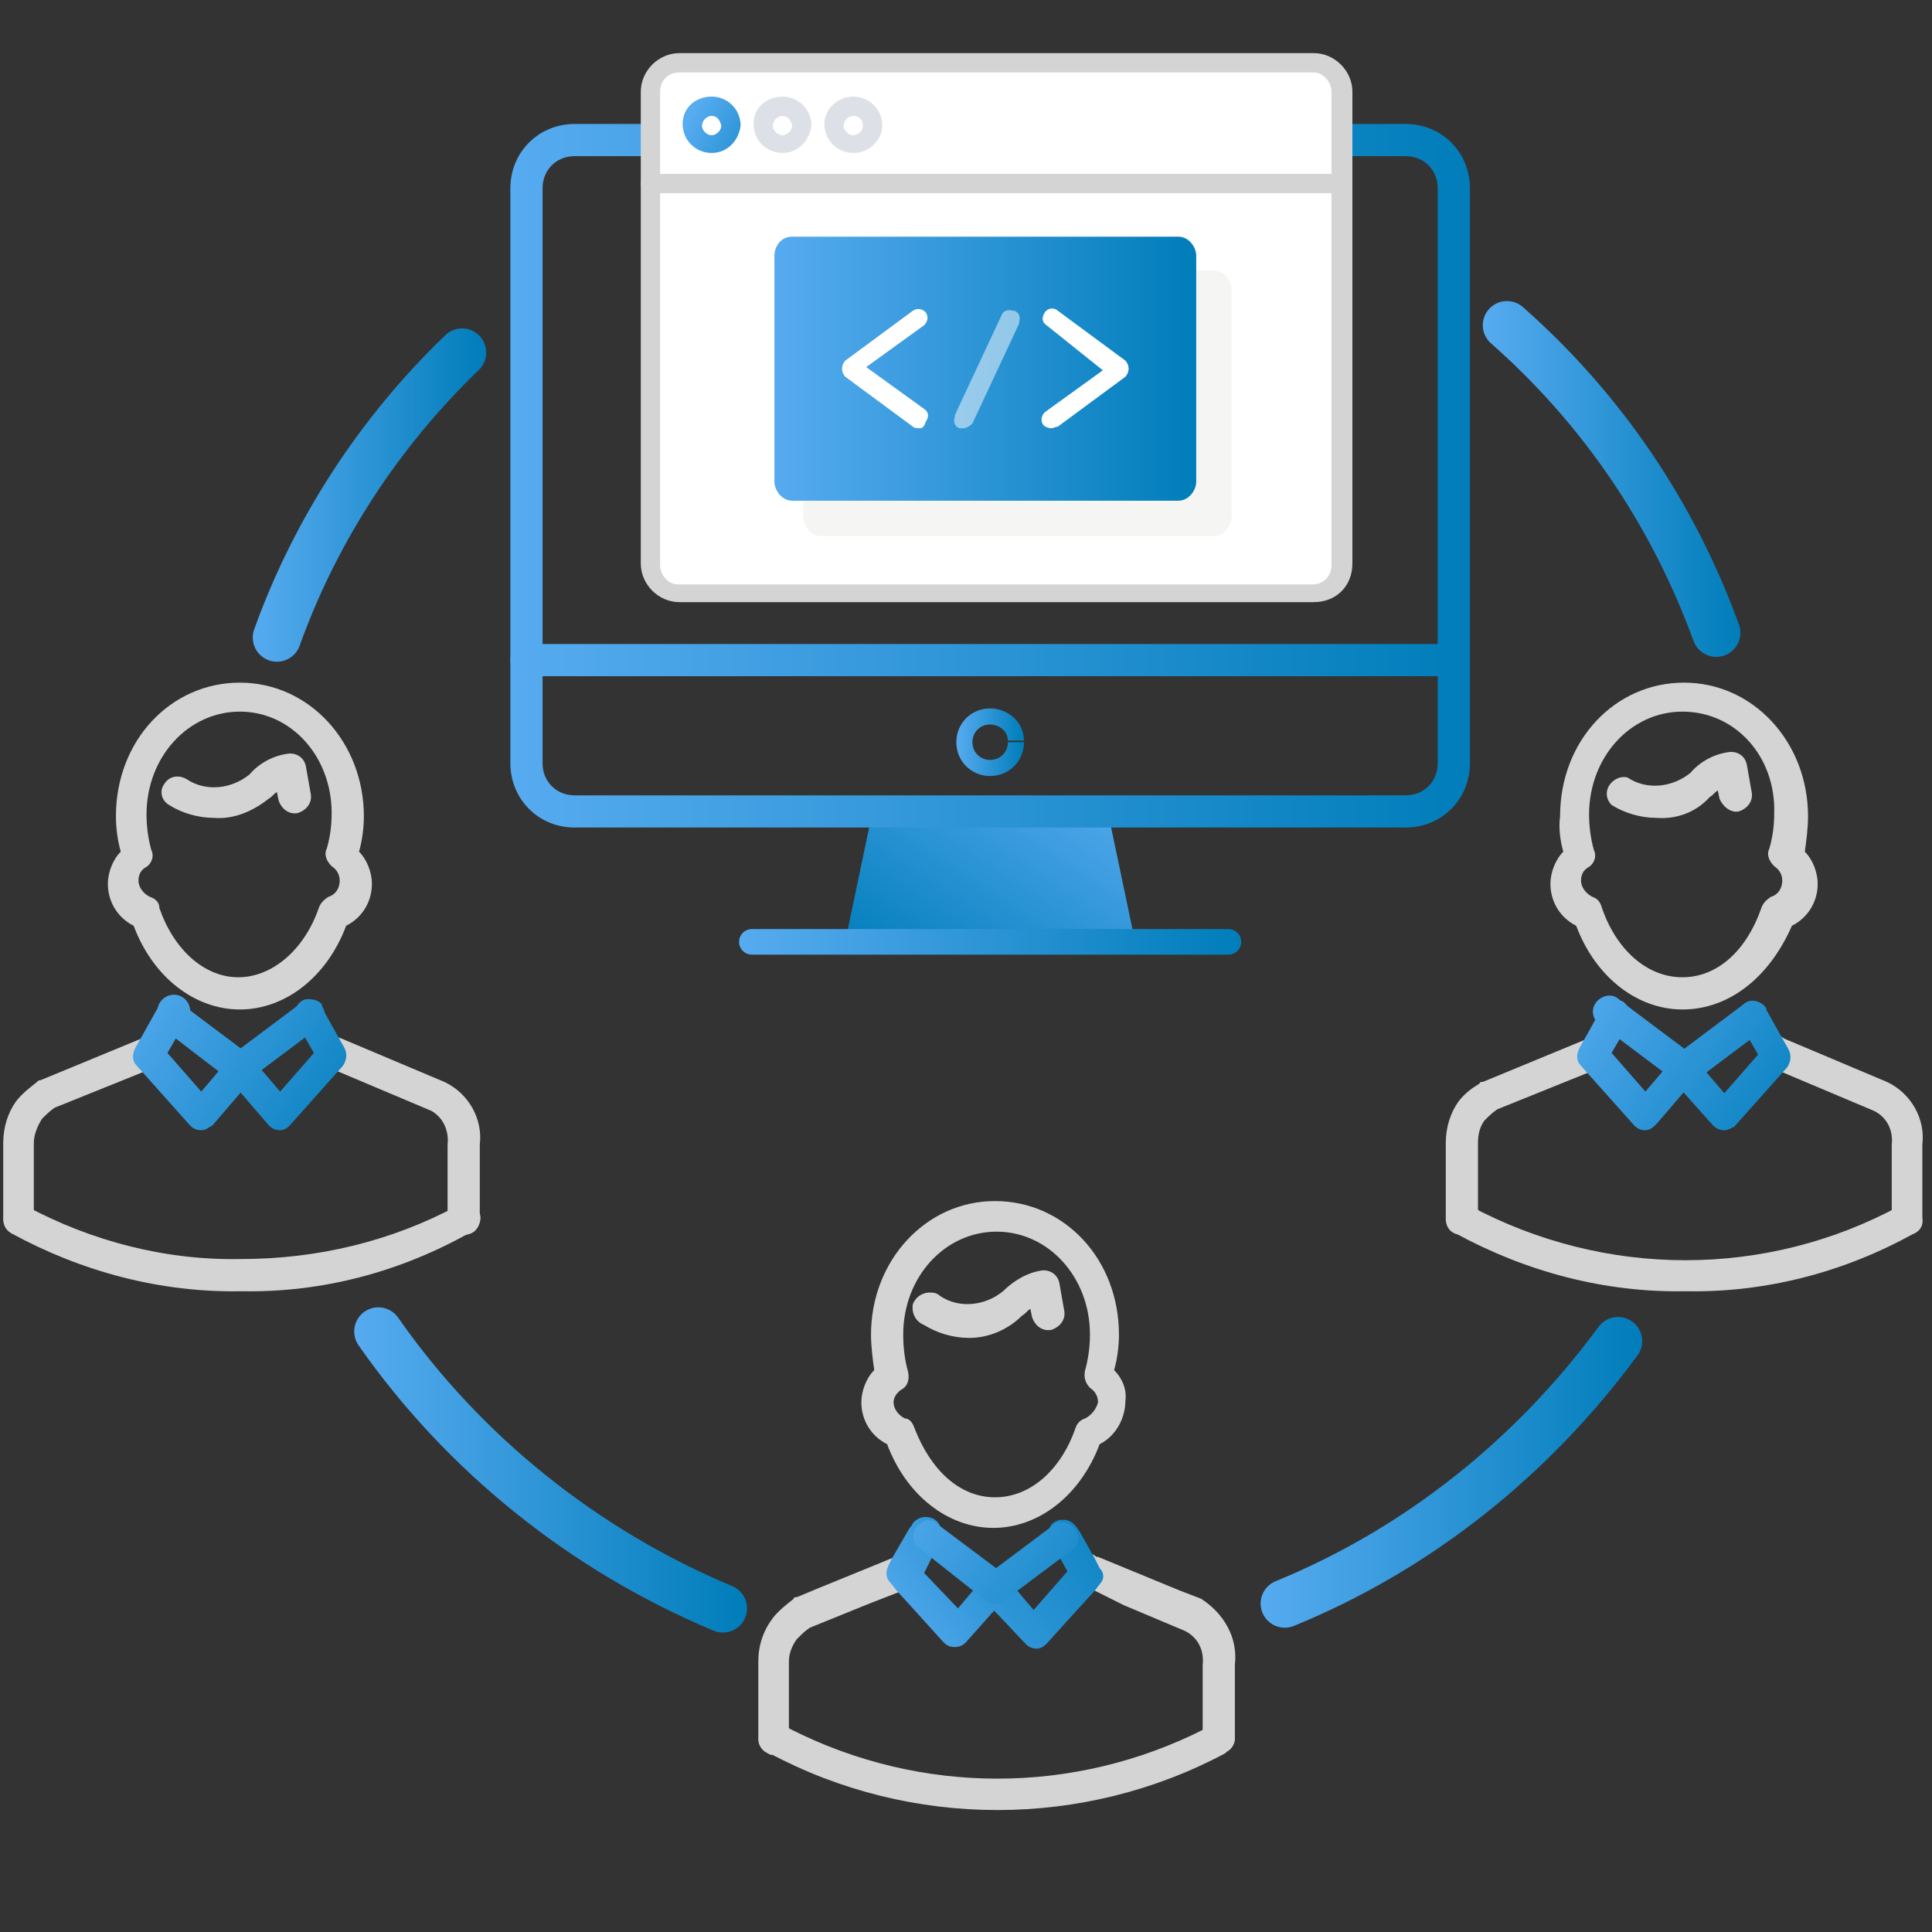 <?xml version="1.0" encoding="utf-8"?>
<!-- Generator: Adobe Illustrator 24.3.0, SVG Export Plug-In . SVG Version: 6.00 Build 0)  -->
<svg version="1.1" id="Layer_1" xmlns="http://www.w3.org/2000/svg" xmlns:xlink="http://www.w3.org/1999/xlink" x="0px" y="0px"
	 viewBox="0 0 120 120" style="enable-background:new 0 0 120 120;" xml:space="preserve">
<rect x="0" y="0" width="120" height="120" fill="#333333" stroke="none"/>
<style type="text/css">
	.st0{fill:none;stroke:url(#SVGID_1_);stroke-width:3;stroke-linecap:round;stroke-linejoin:round;}
	.st1{fill:none;stroke:url(#SVGID_2_);stroke-width:3;stroke-linecap:round;stroke-linejoin:round;}
	.st2{fill:none;stroke:url(#SVGID_3_);stroke-width:3;stroke-linecap:round;stroke-linejoin:round;}
	.st3{fill:none;stroke:url(#SVGID_4_);stroke-width:3;stroke-linecap:round;stroke-linejoin:round;}
	.st4{fill:#D3D4D3;}
	.st5{fill:url(#SVGID_5_);}
	.st6{fill:url(#SVGID_6_);}
	.st7{fill:url(#SVGID_7_);}
	.st8{fill:url(#SVGID_8_);}
	.st9{fill:url(#SVGID_9_);}
	.st10{fill:url(#SVGID_10_);}
	.st11{fill:url(#SVGID_11_);}
	.st12{fill:url(#SVGID_12_);}
	.st13{fill:url(#SVGID_13_);}
	.st14{fill:url(#SVGID_14_);}
	.st15{fill:url(#SVGID_15_);}
	.st16{fill:url(#SVGID_16_);}
	.st17{fill:url(#SVGID_17_);}
	.st18{fill:none;stroke:url(#SVGID_18_);stroke-width:2;stroke-linecap:round;stroke-linejoin:round;}
	.st19{fill:none;stroke:url(#SVGID_19_);stroke-width:2;stroke-linecap:round;stroke-linejoin:round;}
	.st20{fill:none;stroke:url(#SVGID_20_);stroke-miterlimit:10;}
	.st21{fill:none;stroke:url(#SVGID_21_);stroke-width:1.59;stroke-linecap:round;stroke-linejoin:round;}
	.st22{fill:#FFFFFF;}
	.st23{fill:#F5F5F3;}
	.st24{fill:url(#SVGID_22_);}
	.st25{opacity:0.5;fill:#BDC5D1;enable-background:new    ;}
	.st26{fill:url(#SVGID_23_);}
	.st27{opacity:0.5;fill:#FFFFFF;enable-background:new    ;}
</style>
<linearGradient id="SVGID_1_" gradientUnits="userSpaceOnUse" x1="92.1" y1="92.225" x2="108.14" y2="92.225" gradientTransform="matrix(1 0 0 -1 0 122)">
	<stop  offset="0" style="stop-color:#57ABF0"/>
	<stop  offset="1" style="stop-color:#007DBA"/>
</linearGradient>
<path class="st0" d="M93.6,20.2c5.9,5.2,10.3,11.7,13,19.1"/>
<linearGradient id="SVGID_2_" gradientUnits="userSpaceOnUse" x1="15.68" y1="91.25" x2="30.2" y2="91.25" gradientTransform="matrix(1 0 0 -1 0 122)">
	<stop  offset="0" style="stop-color:#57ABF0"/>
	<stop  offset="1" style="stop-color:#007DBA"/>
</linearGradient>
<path class="st1" d="M17.2,39.6c2.4-6.7,6.4-12.8,11.5-17.7"/>
<linearGradient id="SVGID_3_" gradientUnits="userSpaceOnUse" x1="22.01" y1="30.7" x2="46.4" y2="30.7" gradientTransform="matrix(1 0 0 -1 0 122)">
	<stop  offset="0" style="stop-color:#57ABF0"/>
	<stop  offset="1" style="stop-color:#007DBA"/>
</linearGradient>
<path class="st2" d="M44.9,99.9c-8.6-3.6-16.1-9.6-21.4-17.2"/>
<linearGradient id="SVGID_4_" gradientUnits="userSpaceOnUse" x1="78.3" y1="30.585" x2="102.04" y2="30.585" gradientTransform="matrix(1 0 0 -1 0 122)">
	<stop  offset="0" style="stop-color:#57ABF0"/>
	<stop  offset="1" style="stop-color:#007DBA"/>
</linearGradient>
<path class="st3" d="M79.8,99.6c8.3-3.4,15.4-9.1,20.7-16.3"/>
<path class="st4" d="M14.9,62.7c-2.8,0-5.4-2-6.6-5.2c-1-0.5-1.6-1.5-1.6-2.6c0-0.7,0.3-1.5,0.8-2c-0.2-0.7-0.3-1.5-0.3-2.2
	c0-4.7,3.4-8.3,7.7-8.3s7.7,3.7,7.7,8.3c0,0.7-0.1,1.5-0.3,2.2c0.5,0.5,0.8,1.3,0.8,2c0,1.1-0.6,2.1-1.6,2.6
	C20.3,60.7,17.7,62.7,14.9,62.7z M14.9,44.2c-3.2,0-5.8,2.8-5.8,6.4c0,0.7,0.1,1.5,0.3,2.2c0.2,0.4,0,0.9-0.4,1.1
	c-0.3,0.2-0.4,0.5-0.4,0.8c0,0.4,0.3,0.8,0.7,1c0.3,0.1,0.6,0.3,0.6,0.7c0.9,2.6,2.8,4.3,4.9,4.3s4.1-1.7,5-4.3
	c0.1-0.3,0.3-0.5,0.6-0.7c0.4-0.1,0.7-0.5,0.7-1c0-0.4-0.2-0.7-0.5-0.9c-0.3-0.3-0.5-0.7-0.3-1.1c0.2-0.7,0.3-1.4,0.3-2.2
	C20.6,47,18.1,44.2,14.9,44.2z"/>
<path class="st4" d="M13.3,50.8c-1,0-2-0.3-2.8-0.8c-0.5-0.3-0.6-0.9-0.3-1.3c0.3-0.5,0.9-0.6,1.4-0.3c1.2,0.8,2.8,0.6,3.9-0.3
	c0.6-0.7,1.5-1.2,2.5-1.3c0.5,0,0.9,0.3,1,0.8l0.3,1.7c0.1,0.5-0.2,1-0.8,1.2c-0.5,0.1-1-0.2-1.2-0.8l-0.1-0.5
	c-0.2,0.1-0.3,0.3-0.5,0.4C15.7,50.4,14.5,50.9,13.3,50.8z"/>
<path class="st4" d="M28.8,76.7c-0.6,0-1-0.4-1-1v-4.6c0.1-0.9-0.3-1.7-1-2.1l-6.4-2.7c-0.5-0.2-0.7-0.8-0.5-1.3
	c0.2-0.5,0.8-0.7,1.3-0.5l6.4,2.7c1.5,0.7,2.4,2.3,2.2,3.9v4.6C29.8,76.3,29.4,76.7,28.8,76.7z"/>
<linearGradient id="SVGID_5_" gradientUnits="userSpaceOnUse" x1="8.627" y1="937.599" x2="23.777" y2="947.709" gradientTransform="matrix(1 0 0 1 0 -878)">
	<stop  offset="0" style="stop-color:#57ABF0"/>
	<stop  offset="1" style="stop-color:#007DBA"/>
</linearGradient>
<path class="st5" d="M17.4,70.2L17.4,70.2c-0.3,0-0.5-0.1-0.7-0.3L14.2,67c-0.3-0.4-0.3-1,0.1-1.3c0.4-0.4,1-0.3,1.3,0c0,0,0,0,0,0
	l1.8,2.1l2.1-2.4l-1.1-1.9c-0.3-0.4-0.1-1,0.3-1.3c0.4-0.3,1-0.1,1.3,0.3c0,0,0,0.1,0,0.1l1.4,2.5c0.2,0.4,0.1,0.8-0.1,1.1l-3.3,3.7
	C17.9,70,17.7,70.2,17.4,70.2z"/>
<path class="st4" d="M1.2,76.7c-0.6,0-1-0.4-1-1V71c0-1,0.3-1.9,0.8-2.6c0.4-0.5,0.8-0.8,1.3-1.2c0.1-0.1,0.1-0.1,0.2-0.1l6.3-2.6
	c0.5-0.1,1.1,0.2,1.2,0.8c0.1,0.4-0.1,0.8-0.4,1l-6.2,2.5c-0.3,0.2-0.5,0.4-0.8,0.7C2.3,70,2.1,70.5,2.1,71v4.8
	C2.1,76.3,1.7,76.7,1.2,76.7z"/>
<linearGradient id="SVGID_6_" gradientUnits="userSpaceOnUse" x1="6.598" y1="940.633" x2="21.758" y2="950.733" gradientTransform="matrix(1 0 0 1 0 -878)">
	<stop  offset="0" style="stop-color:#57ABF0"/>
	<stop  offset="1" style="stop-color:#007DBA"/>
</linearGradient>
<path class="st6" d="M12.5,70.2c-0.3,0-0.5-0.1-0.7-0.3l-3.3-3.7c-0.3-0.3-0.3-0.7-0.1-1.1l1.4-2.5c0.1-0.5,0.6-0.9,1.2-0.8
	c0.5,0.1,0.9,0.6,0.8,1.2c0,0.2-0.1,0.4-0.3,0.5l-1.1,1.9l2.1,2.4l1.7-2c0.2-0.5,0.8-0.8,1.3-0.5c0.5,0.2,0.8,0.8,0.5,1.3
	c-0.1,0.2-0.2,0.3-0.4,0.5l-2.4,2.8C13,70,12.8,70.2,12.5,70.2L12.5,70.2z"/>
<linearGradient id="SVGID_7_" gradientUnits="userSpaceOnUse" x1="8.891" y1="937.199" x2="24.051" y2="947.309" gradientTransform="matrix(1 0 0 1 0 -878)">
	<stop  offset="0" style="stop-color:#57ABF0"/>
	<stop  offset="1" style="stop-color:#007DBA"/>
</linearGradient>
<path class="st7" d="M14.9,67.3c-0.3,0-0.6-0.1-0.8-0.4c-0.3-0.4-0.3-1,0.2-1.3c0,0,0,0,0,0l4.4-3.3c0.4-0.3,1-0.3,1.3,0.1
	c0,0,0,0,0,0.1c0.3,0.4,0.2,1-0.2,1.3c0,0,0,0,0,0l-4.4,3.3C15.3,67.3,15.1,67.3,14.9,67.3z"/>
<linearGradient id="SVGID_8_" gradientUnits="userSpaceOnUse" x1="7.532" y1="939.227" x2="22.692" y2="949.337" gradientTransform="matrix(1 0 0 1 0 -878)">
	<stop  offset="0" style="stop-color:#57ABF0"/>
	<stop  offset="1" style="stop-color:#007DBA"/>
</linearGradient>
<path class="st8" d="M14.9,67.3c-0.2,0-0.4-0.1-0.6-0.2L10,63.8c-0.3-0.4-0.3-1.1,0.2-1.4c0.3-0.2,0.7-0.3,1-0.1l4.4,3.3
	c0.4,0.3,0.5,0.9,0.2,1.3c0,0,0,0.1-0.1,0.1C15.5,67.2,15.2,67.4,14.9,67.3z"/>
<path class="st4" d="M15,80.2c-5,0.1-9.9-1.2-14.3-3.6c-0.4-0.3-0.6-0.8-0.4-1.3c0.3-0.4,0.8-0.6,1.3-0.4c4.1,2.2,8.7,3.4,13.4,3.3
	c4.7,0,9.3-1.1,13.4-3.3c0.4-0.3,1-0.1,1.3,0.3s0.1,1-0.3,1.3c0,0-0.1,0-0.1,0C24.9,79,20,80.3,15,80.2z"/>
<path class="st4" d="M104.5,62.7c-2.8,0-5.4-2-6.6-5.2c-1-0.5-1.6-1.5-1.6-2.6c0-0.7,0.3-1.5,0.8-2c-0.2-0.7-0.3-1.5-0.2-2.2
	c0-4.7,3.4-8.3,7.7-8.3s7.7,3.7,7.7,8.3c0,0.7-0.1,1.5-0.2,2.2c0.5,0.5,0.8,1.3,0.8,2c0,1.1-0.6,2.1-1.6,2.6
	C109.9,60.7,107.4,62.7,104.5,62.7z M104.5,44.2c-3.2,0-5.8,2.8-5.8,6.4c0,0.7,0.1,1.5,0.3,2.2c0.2,0.4,0,0.9-0.4,1.1
	c-0.3,0.2-0.4,0.5-0.4,0.8c0,0.4,0.3,0.8,0.7,1c0.3,0.1,0.5,0.3,0.6,0.7c0.9,2.6,2.8,4.3,5,4.3s4-1.7,4.9-4.3
	c0.1-0.3,0.3-0.5,0.6-0.7c0.4-0.1,0.7-0.5,0.7-1c0-0.4-0.2-0.7-0.5-0.9c-0.3-0.3-0.5-0.7-0.3-1.1c0.2-0.7,0.3-1.4,0.3-2.2
	C110.3,47,107.8,44.2,104.5,44.2z"/>
<path class="st4" d="M102.9,50.8c-1,0-2-0.3-2.8-0.8c-0.4-0.4-0.4-1,0-1.4c0.3-0.3,0.7-0.4,1-0.3c1.2,0.8,2.8,0.6,3.9-0.3
	c0.6-0.7,1.5-1.2,2.5-1.3c0.5,0,0.9,0.3,1,0.8l0.3,1.7c0.1,0.5-0.2,1-0.8,1.2c-0.5,0.1-1-0.3-1.2-0.8l-0.1-0.5
	c-0.2,0.1-0.3,0.3-0.5,0.4C105.4,50.4,104.2,50.9,102.9,50.8z"/>
<path class="st4" d="M118.5,76.7c-0.6,0-1-0.4-1-1v-4.6c0.1-0.9-0.3-1.7-1.1-2.1l-6.4-2.7c-0.5-0.1-0.9-0.6-0.8-1.2
	c0.1-0.5,0.6-0.9,1.2-0.8c0.1,0,0.3,0.1,0.4,0.2l6.4,2.7c1.5,0.7,2.4,2.3,2.2,3.9v4.6C119.5,76.3,119,76.7,118.5,76.7z"/>
<linearGradient id="SVGID_9_" gradientUnits="userSpaceOnUse" x1="98.296" y1="937.601" x2="113.456" y2="947.71" gradientTransform="matrix(1 0 0 1 0 -878)">
	<stop  offset="0" style="stop-color:#57ABF0"/>
	<stop  offset="1" style="stop-color:#007DBA"/>
</linearGradient>
<path class="st9" d="M107.1,70.2L107.1,70.2c-0.3,0-0.5-0.1-0.7-0.3l-2.5-2.8c-0.3-0.4-0.3-1,0.1-1.3c0.4-0.4,1-0.3,1.3,0
	c0,0,0,0,0,0l1.8,2.1l2.1-2.4l-1.1-1.9c-0.3-0.4-0.1-1,0.3-1.3c0.4-0.3,1-0.1,1.3,0.3c0,0,0,0.1,0,0.1l1.4,2.5
	c0.2,0.4,0.1,0.8-0.1,1.1l-3.3,3.7C107.6,70,107.4,70.2,107.1,70.2z"/>
<path class="st4" d="M90.8,76.7c-0.6,0-1-0.4-1-1V71c0-1,0.3-1.9,0.8-2.6c0.4-0.5,0.8-0.8,1.3-1.1c0-0.1,0.1-0.1,0.2-0.1l6.3-2.6
	c0.5-0.1,1.1,0.2,1.2,0.8c0.1,0.4-0.1,0.8-0.4,1L93,68.9c-0.3,0.2-0.5,0.4-0.8,0.7c-0.3,0.4-0.4,0.9-0.4,1.4v4.8
	C91.8,76.3,91.4,76.7,90.8,76.7z"/>
<linearGradient id="SVGID_10_" gradientUnits="userSpaceOnUse" x1="96.178" y1="940.783" x2="111.338" y2="950.883" gradientTransform="matrix(1 0 0 1 0 -878)">
	<stop  offset="0" style="stop-color:#57ABF0"/>
	<stop  offset="1" style="stop-color:#007DBA"/>
</linearGradient>
<path class="st10" d="M102.2,70.2c-0.3,0-0.5-0.1-0.7-0.3l-3.3-3.7c-0.3-0.3-0.3-0.7-0.1-1.1l1.4-2.5c0.3-0.4,0.8-0.6,1.3-0.4
	c0.4,0.3,0.6,0.8,0.4,1.3l-1.1,1.9l2.1,2.4l1.7-2c0.3-0.4,0.9-0.4,1.3-0.1c0.4,0.3,0.4,0.9,0.1,1.3l-2.4,2.8
	C102.7,70,102.5,70.2,102.2,70.2L102.2,70.2z"/>
<linearGradient id="SVGID_11_" gradientUnits="userSpaceOnUse" x1="98.498" y1="937.292" x2="113.658" y2="947.402" gradientTransform="matrix(1 0 0 1 0 -878)">
	<stop  offset="0" style="stop-color:#57ABF0"/>
	<stop  offset="1" style="stop-color:#007DBA"/>
</linearGradient>
<path class="st11" d="M104.6,67.3c-0.3,0-0.6-0.1-0.8-0.4c-0.3-0.4-0.2-1,0.2-1.3c0,0,0,0,0,0l4.4-3.3c0.5-0.2,1.1,0,1.3,0.6
	c0.1,0.3,0.1,0.7-0.1,1l-4.4,3.3C105,67.3,104.8,67.3,104.6,67.3z"/>
<linearGradient id="SVGID_12_" gradientUnits="userSpaceOnUse" x1="97.223" y1="939.211" x2="112.373" y2="949.321" gradientTransform="matrix(1 0 0 1 0 -878)">
	<stop  offset="0" style="stop-color:#57ABF0"/>
	<stop  offset="1" style="stop-color:#007DBA"/>
</linearGradient>
<path class="st12" d="M104.6,67.3c-0.2,0-0.4-0.1-0.6-0.2l-4.4-3.3c-0.5-0.2-0.8-0.8-0.6-1.3s0.8-0.8,1.3-0.6
	c0.2,0.1,0.3,0.2,0.4,0.3l4.4,3.3c0.4,0.3,0.5,0.9,0.2,1.3c0,0,0,0,0,0.1C105.2,67.2,104.9,67.4,104.6,67.3z"/>
<path class="st4" d="M104.7,80.2c-5,0.1-9.9-1.2-14.3-3.6c-0.4-0.3-0.6-0.8-0.4-1.3c0.3-0.4,0.8-0.6,1.3-0.4
	c8.4,4.5,18.4,4.5,26.7,0c0.5-0.2,1-0.1,1.3,0.4c0,0,0,0,0,0c0.2,0.5,0.1,1-0.4,1.3C114.6,79,109.7,80.3,104.7,80.2z"/>
<path class="st4" d="M69.2,85.1c0.2-0.7,0.3-1.5,0.3-2.2c0-4.7-3.4-8.3-7.7-8.3s-7.7,3.7-7.7,8.3c0,0.7,0.1,1.5,0.2,2.2
	c-0.5,0.5-0.8,1.3-0.8,2c0,1.1,0.6,2.1,1.6,2.6c1.2,3.2,3.8,5.2,6.6,5.2c2.8,0,5.4-2,6.6-5.2c1-0.5,1.6-1.6,1.6-2.7
	C70,86.3,69.7,85.6,69.2,85.1z M67.4,88.1c-0.3,0.1-0.5,0.3-0.6,0.6c-0.9,2.6-2.8,4.3-5,4.3s-4-1.7-5-4.3c-0.1-0.3-0.3-0.6-0.6-0.6
	c-0.4-0.2-0.7-0.6-0.7-1c0-0.3,0.2-0.6,0.5-0.8c0.4-0.2,0.5-0.7,0.4-1.1c-0.2-0.7-0.3-1.5-0.3-2.3c0-3.6,2.6-6.4,5.8-6.4
	s5.8,2.8,5.8,6.4c0,0.7-0.1,1.5-0.3,2.2c-0.1,0.4,0,0.8,0.3,1.1c0.3,0.2,0.5,0.5,0.5,0.9C68.1,87.5,67.8,87.9,67.4,88.1L67.4,88.1z"
	/>
<path class="st4" d="M60.2,83.1c-1,0-2-0.3-2.8-0.8c-0.5-0.2-0.8-0.7-0.7-1.3c0.2-0.5,0.7-0.8,1.3-0.7c0.1,0,0.3,0.1,0.4,0.2
	c1.2,0.8,2.8,0.6,3.9-0.3c0.7-0.7,1.6-1.2,2.5-1.3c0.5,0,0.9,0.3,1,0.8l0.3,1.7c0.1,0.5-0.2,1-0.8,1.2c-0.5,0.1-1-0.2-1.2-0.8
	L64,81.3c-0.2,0.1-0.3,0.3-0.5,0.4C62.6,82.6,61.4,83.1,60.2,83.1z"/>
<path class="st4" d="M76.7,103.4v4.6c0,0.4-0.3,0.7-0.6,0.8l-0.1,0.1c-0.1,0-0.2,0.1-0.3,0.1c-0.6,0-1-0.4-1-1v-4.6
	c0.1-0.9-0.3-1.7-1.1-2.1l-3.8-1.6L68,98.8l-0.7-0.3c-0.5-0.1-0.9-0.6-0.8-1.2c0.1-0.5,0.6-0.9,1.2-0.8c0.1,0,0.3,0.1,0.4,0.2h0.1
	l5.1,2.1l1.3,0.5C76,100.2,76.9,101.7,76.7,103.4z"/>
<linearGradient id="SVGID_13_" gradientUnits="userSpaceOnUse" x1="54.087" y1="16.189" x2="71.957" y2="28.099" gradientTransform="matrix(1 0 0 -1 0 122)">
	<stop  offset="0" style="stop-color:#57ABF0"/>
	<stop  offset="1" style="stop-color:#007DBA"/>
</linearGradient>
<path class="st13" d="M68.3,98.4L68,98.8l-1.1,1.2l0,0l-1.9,2.1c-0.2,0.2-0.4,0.3-0.6,0.3c-0.3,0-0.5-0.1-0.7-0.3l-1.7-1.8l-0.2-0.2
	l-0.6-0.7l0,0l-0.1-0.1c-0.3-0.4-0.4-0.9-0.1-1.3l0,0c0,0,0.1-0.1,0.1-0.1l0,0c0.3-0.3,0.8-0.3,1.2-0.1l0,0c0.1,0,0.1,0.1,0.1,0.1
	l0.1,0.1l0.6,0.7l1.1,1.3l2.1-2.4l-0.5-0.9l-0.6-1c-0.2-0.3-0.1-0.7,0.1-1c0.1-0.1,0.2-0.2,0.3-0.2c0.1-0.1,0.2-0.1,0.4-0.1h0.1
	c0.3,0,0.6,0.2,0.8,0.5l0.2,0.3l0.9,1.6l0.3,0.6C68.6,97.7,68.6,98.1,68.3,98.4z"/>
<path class="st4" d="M56.5,98.6l-0.7,0.3L54,99.6l0,0l-3.7,1.5c-0.3,0.2-0.5,0.4-0.8,0.7c-0.3,0.4-0.5,0.9-0.5,1.4v4.8
	c0,0.6-0.4,1-1,1c-0.1,0-0.2,0-0.3-0.1l0,0c-0.4-0.2-0.6-0.5-0.6-0.9v-4.8c0-1,0.3-1.9,0.9-2.7c0.4-0.5,0.8-0.8,1.3-1.2
	c0-0.1,0.1-0.1,0.2-0.1l1.2-0.5l4.9-2l0.3-0.1c0.5-0.2,1,0.1,1.3,0.5C57.3,97.8,57,98.4,56.5,98.6C56.5,98.6,56.5,98.6,56.5,98.6z"
	/>
<linearGradient id="SVGID_14_" gradientUnits="userSpaceOnUse" x1="54.458" y1="20.993" x2="67.208" y2="29.483" gradientTransform="matrix(1 0 0 -1 0 122)">
	<stop  offset="0" style="stop-color:#57ABF0"/>
	<stop  offset="1" style="stop-color:#007DBA"/>
</linearGradient>
<path class="st14" d="M62.5,99.2C62.5,99.3,62.5,99.3,62.5,99.2L62.5,99.2l-0.7,0.8l-0.2,0.2l-1.6,1.8c-0.2,0.2-0.4,0.3-0.7,0.3
	c-0.3,0-0.5-0.1-0.7-0.3l-1.9-2.1l-1-1.1l-0.4-0.5c-0.3-0.3-0.3-0.7-0.1-1.1l0.2-0.4l1.1-1.9l0,0l0.1-0.1c0.2-0.5,0.8-0.7,1.3-0.5
	c0.5,0.2,0.7,0.8,0.5,1.3c0,0,0,0.1,0,0.1l-0.5,1l-0.5,1l2.1,2.2l1.1-1.3l0.6-0.7l0,0c0,0,0.1-0.1,0.1-0.1l0,0
	c0.4-0.3,0.8-0.3,1.2,0C62.8,98.2,62.9,98.8,62.5,99.2z"/>
<linearGradient id="SVGID_15_" gradientUnits="userSpaceOnUse" x1="55.72" y1="969.545" x2="70.88" y2="979.645" gradientTransform="matrix(1 0 0 1 0 -878)">
	<stop  offset="0" style="stop-color:#57ABF0"/>
	<stop  offset="1" style="stop-color:#007DBA"/>
</linearGradient>
<path class="st15" d="M61.8,99.6c-0.3,0-0.6-0.1-0.8-0.4c-0.3-0.4-0.2-1,0.2-1.3l4.4-3.3c0.5-0.2,1.1,0.1,1.3,0.6
	c0.1,0.3,0.1,0.6-0.1,0.9l-4.4,3.3C62.2,99.5,62,99.6,61.8,99.6z"/>
<linearGradient id="SVGID_16_" gradientUnits="userSpaceOnUse" x1="54.431" y1="971.483" x2="69.582" y2="981.583" gradientTransform="matrix(1 0 0 1 0 -878)">
	<stop  offset="0" style="stop-color:#57ABF0"/>
	<stop  offset="1" style="stop-color:#007DBA"/>
</linearGradient>
<path class="st16" d="M61.8,99.6c-0.2,0-0.4-0.1-0.6-0.2L56.9,96c-0.3-0.5-0.2-1.1,0.3-1.4c0.2-0.2,0.5-0.2,0.8-0.1l4.4,3.3
	c0.4,0.3,0.5,0.9,0.2,1.3c0,0,0,0,0,0.1C62.4,99.4,62.1,99.6,61.8,99.6z"/>
<path class="st4" d="M76.2,108.8l-0.1,0.1c-8.8,4.7-19.5,4.7-28.3,0l0,0h-0.1c-0.5-0.2-0.7-0.8-0.5-1.3c0.2-0.5,0.8-0.7,1.3-0.5
	c0,0,0.1,0,0.1,0l0.5,0.3c8.1,4.1,17.6,4.1,25.7,0l0.5-0.3c0.5-0.2,1,0,1.3,0.5C76.8,108.1,76.6,108.6,76.2,108.8L76.2,108.8z"/>
<g>
	
		<linearGradient id="SVGID_17_" gradientUnits="userSpaceOnUse" x1="67.052" y1="75.159" x2="56.882" y2="59.679" gradientTransform="matrix(1 0 0 -1 0 122)">
		<stop  offset="0" style="stop-color:#57ABF0"/>
		<stop  offset="1" style="stop-color:#007DBA"/>
	</linearGradient>
	<polygon class="st17" points="54.3,49.9 52.6,58 70.4,58 68.7,49.9 	"/>
	
		<linearGradient id="SVGID_18_" gradientUnits="userSpaceOnUse" x1="31.73" y1="81.031" x2="91.25" y2="81.031" gradientTransform="matrix(1 0 0 -1 0 122)">
		<stop  offset="0" style="stop-color:#57ABF0"/>
		<stop  offset="1" style="stop-color:#007DBA"/>
	</linearGradient>
	<line class="st18" x1="32.7" y1="41" x2="90.2" y2="41"/>
	
		<linearGradient id="SVGID_19_" gradientUnits="userSpaceOnUse" x1="31.7" y1="92.436" x2="91.27" y2="92.436" gradientTransform="matrix(1 0 0 -1 0 122)">
		<stop  offset="0" style="stop-color:#57ABF0"/>
		<stop  offset="1" style="stop-color:#007DBA"/>
	</linearGradient>
	<path class="st19" d="M78,8.7h9.3c1.7,0,3,1.3,3,3v35.7c0,1.7-1.3,3-3,3H35.7c-1.7,0-3-1.3-3-3V11.7c0-1.7,1.3-3,3-3H45"/>
	
		<linearGradient id="SVGID_20_" gradientUnits="userSpaceOnUse" x1="59.4" y1="75.921" x2="63.581" y2="75.921" gradientTransform="matrix(1 0 0 -1 0 122)">
		<stop  offset="0" style="stop-color:#57ABF0"/>
		<stop  offset="1" style="stop-color:#007DBA"/>
	</linearGradient>
	<path class="st20" d="M63.1,46.1c0,0.9-0.7,1.6-1.6,1.6s-1.6-0.7-1.6-1.6s0.7-1.6,1.6-1.6c0.8,0,1.6,0.6,1.6,1.5
		C63.1,46,63.1,46,63.1,46.1z"/>
	
		<linearGradient id="SVGID_21_" gradientUnits="userSpaceOnUse" x1="45.925" y1="936.469" x2="77.115" y2="936.469" gradientTransform="matrix(1 0 0 1 0 -878)">
		<stop  offset="0" style="stop-color:#57ABF0"/>
		<stop  offset="1" style="stop-color:#007DBA"/>
	</linearGradient>
	<line class="st21" x1="76.3" y1="58.5" x2="46.7" y2="58.5"/>
	<path class="st22" d="M81.6,36.9H42.2c-1,0-1.8-0.8-1.8-1.8l0,0V5.7c0-1,0.8-1.8,1.8-1.8h39.4c1,0,1.8,0.8,1.8,1.8V35
		C83.4,36,82.6,36.8,81.6,36.9C81.6,36.9,81.6,36.9,81.6,36.9z"/>
	<path class="st4" d="M81.6,37.4H42.2c-1.3,0-2.4-1.1-2.4-2.4V5.7c0-1.3,1.1-2.4,2.4-2.4h39.4c1.3,0,2.4,1.1,2.4,2.4c0,0,0,0,0,0V35
		C84,36.4,83,37.4,81.6,37.4C81.7,37.4,81.6,37.4,81.6,37.4z M42.2,4.5C41.5,4.5,41,5,41,5.7c0,0,0,0,0,0v29.4
		c0,0.6,0.5,1.2,1.1,1.2c0,0,0,0,0,0h39.4c0.7,0,1.2-0.5,1.2-1.2c0,0,0,0,0,0V5.7c0-0.6-0.5-1.2-1.1-1.2c0,0,0,0,0,0H42.2z"/>
	<path class="st23" d="M75.4,33.3H51c-0.6,0-1.1-0.6-1.1-1.2V18c0-0.6,0.5-1.2,1.1-1.2h24.4c0.6,0,1.1,0.6,1.1,1.2v14
		C76.5,32.7,76,33.3,75.4,33.3z"/>
	
		<linearGradient id="SVGID_22_" gradientUnits="userSpaceOnUse" x1="48.108" y1="900.889" x2="74.272" y2="900.889" gradientTransform="matrix(1 0 0 1 0 -878)">
		<stop  offset="0" style="stop-color:#57ABF0"/>
		<stop  offset="1" style="stop-color:#007DBA"/>
	</linearGradient>
	<path class="st24" d="M73.2,31.1h-24c-0.6,0-1.1-0.6-1.1-1.2v-14c0-0.6,0.4-1.2,1.1-1.2h24c0.6,0,1.1,0.6,1.1,1.2v14
		C74.3,30.5,73.8,31.1,73.2,31.1z"/>
	<path class="st25" d="M53,9.5c-1,0-1.8-0.8-1.8-1.8C51.2,6.8,52,6,53,6c1,0,1.8,0.8,1.8,1.8C54.8,8.7,54,9.5,53,9.5
		C53,9.5,53,9.5,53,9.5z M53,7.2c-0.3,0-0.6,0.3-0.6,0.6c0,0.3,0.3,0.6,0.6,0.6c0.3,0,0.6-0.3,0.6-0.6C53.6,7.4,53.3,7.2,53,7.2z"/>
	<path class="st25" d="M48.6,9.5c-1,0-1.8-0.8-1.8-1.8S47.6,6,48.6,6c1,0,1.8,0.8,1.8,1.8l0,0C50.3,8.7,49.6,9.5,48.6,9.5
		C48.6,9.5,48.6,9.5,48.6,9.5z M48.6,7.2c-0.3,0-0.6,0.3-0.6,0.6c0,0.3,0.3,0.6,0.6,0.6c0.3,0,0.6-0.3,0.6-0.6
		C49.1,7.4,48.9,7.2,48.6,7.2z"/>
	
		<linearGradient id="SVGID_23_" gradientUnits="userSpaceOnUse" x1="43.03" y1="885.159" x2="48.97" y2="888.399" gradientTransform="matrix(1 0 0 1 0 -878)">
		<stop  offset="0" style="stop-color:#57ABF0"/>
		<stop  offset="1" style="stop-color:#007DBA"/>
	</linearGradient>
	<path class="st26" d="M44.2,9.5c-1,0-1.8-0.8-1.8-1.8S43.2,6,44.2,6c1,0,1.8,0.8,1.8,1.8l0,0C45.9,8.7,45.2,9.5,44.2,9.5
		C44.2,9.5,44.2,9.5,44.2,9.5z M44.2,7.2c-0.3,0-0.6,0.3-0.6,0.6c0,0.3,0.3,0.6,0.6,0.6c0.3,0,0.6-0.3,0.6-0.6
		C44.7,7.4,44.5,7.2,44.2,7.2z"/>
	<path class="st22" d="M57.1,26.6c-0.1,0-0.3,0-0.4-0.1l-4.2-3.1c-0.1-0.1-0.2-0.3-0.2-0.5c0-0.2,0.1-0.4,0.2-0.5l4.2-3.1
		c0.3-0.2,0.6-0.1,0.8,0.1c0.2,0.3,0.1,0.6-0.1,0.8l-3.6,2.6l3.6,2.6c0.3,0.2,0.3,0.5,0.1,0.8c0,0,0,0,0,0
		C57.4,26.5,57.3,26.6,57.1,26.6z"/>
	<path class="st22" d="M65.3,26.6c-0.2,0-0.4-0.1-0.5-0.2c-0.2-0.3-0.1-0.6,0.1-0.8l3.6-2.6L65,20.2c-0.3-0.2-0.3-0.5-0.1-0.8
		c0,0,0,0,0,0c0.2-0.3,0.6-0.3,0.8-0.1c0,0,0,0,0,0l4.2,3.1c0.1,0.1,0.2,0.3,0.2,0.5c0,0.2-0.1,0.4-0.2,0.5l-4.2,3.1
		C65.6,26.5,65.4,26.6,65.3,26.6z"/>
	<path class="st27" d="M59.8,26.6c-0.1,0-0.2,0-0.2,0c-0.3-0.1-0.4-0.4-0.3-0.7c0,0,0-0.1,0-0.1l2.9-6.2c0.1-0.3,0.4-0.4,0.7-0.3
		c0,0,0.1,0,0.1,0c0.3,0.1,0.4,0.4,0.3,0.7c0,0,0,0.1,0,0.1l-2.9,6.2C60.2,26.5,60,26.6,59.8,26.6z"/>
	<path class="st4" d="M83.4,12h-43c-0.3,0-0.6-0.3-0.6-0.6c0-0.3,0.3-0.6,0.6-0.6h43c0.3,0,0.6,0.3,0.6,0.6C84,11.7,83.7,12,83.4,12
		z"/>
</g>
</svg>
